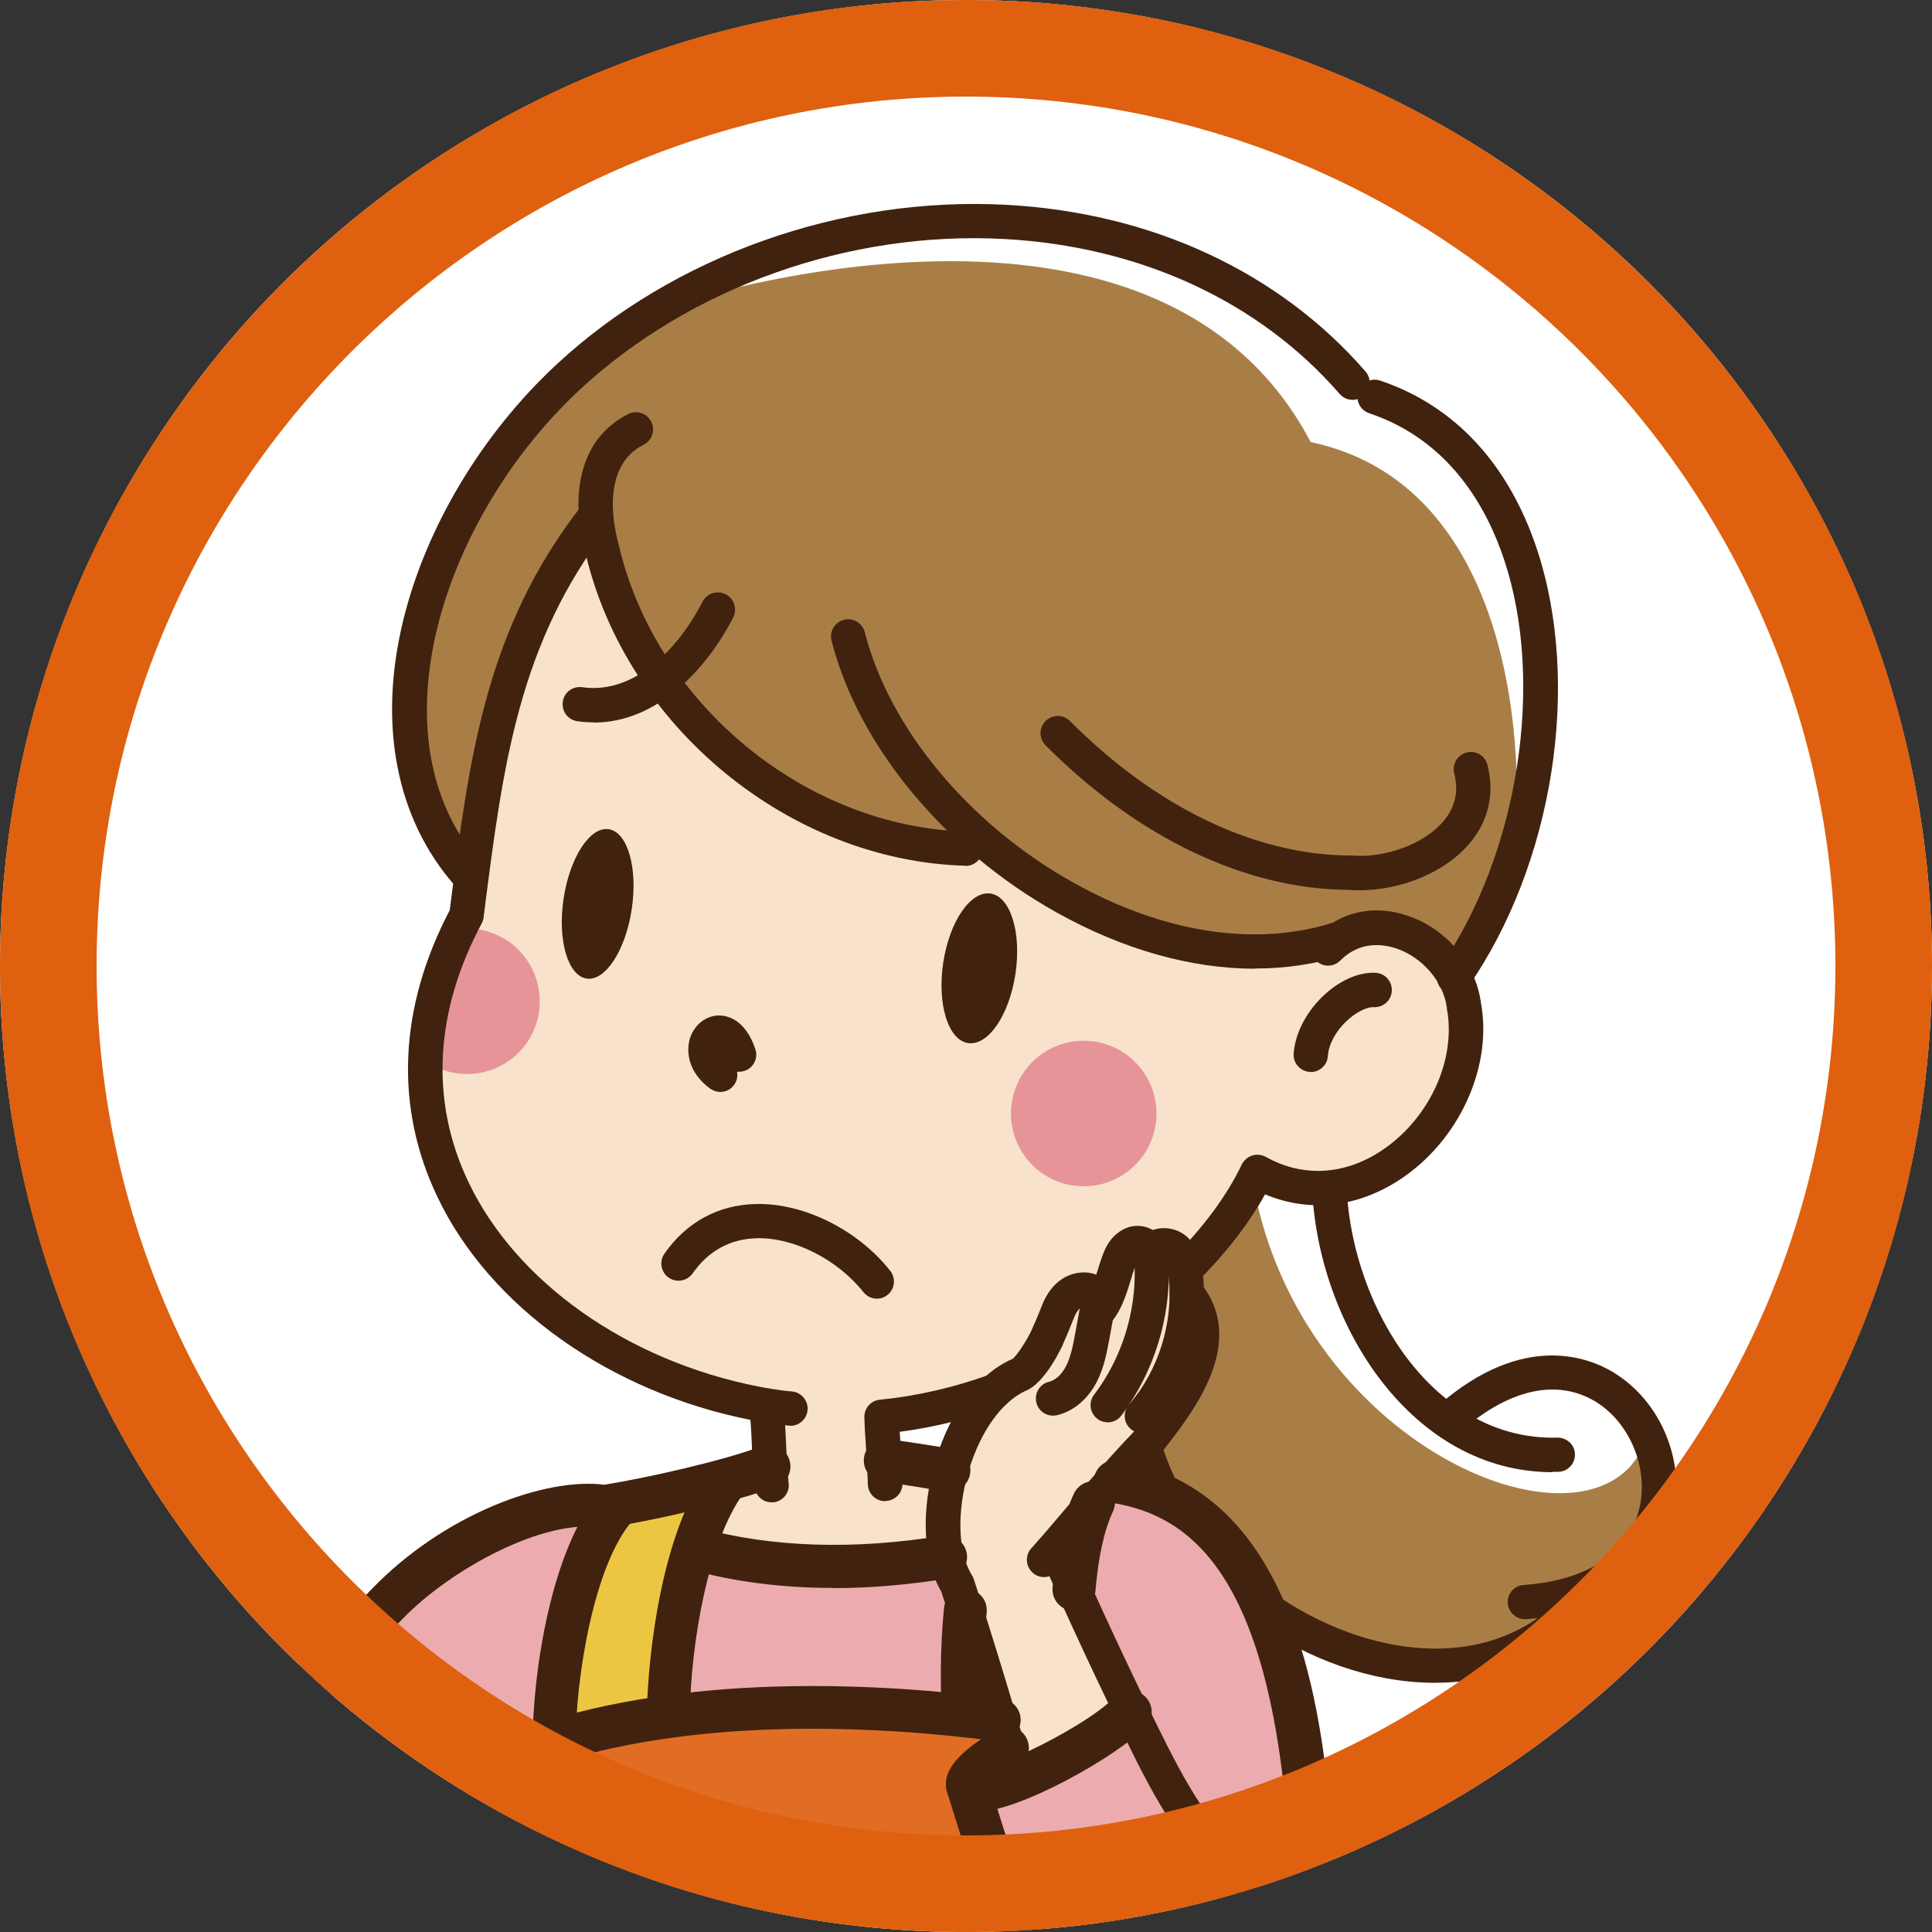 <?xml version="1.0" encoding="UTF-8"?><svg id="pick05" xmlns="http://www.w3.org/2000/svg" xmlns:xlink="http://www.w3.org/1999/xlink" viewBox="0 0 100 100"><rect x="0" y="0" width="100" height="100" fill="#333333" stroke="none"/><defs><style>.cls-1{fill:none;}.cls-2{clip-path:url(#clippath);}.cls-3{fill:#f8e2cb;}.cls-4{fill:#ecc643;}.cls-5{fill:#ecacaf;}.cls-6{fill:#fff;}.cls-7{fill:#e79499;}.cls-8{fill:#a97e46;}.cls-9{fill:#df600e;}.cls-10{fill:#e16d24;}.cls-11{fill:#d85863;}.cls-12{fill:#40220f;}.cls-13{clip-path:url(#clippath-1);}</style><clipPath id="clippath"><circle class="cls-6" cx="50" cy="50" r="50"/></clipPath><clipPath id="clippath-1"><path id="_顔-2" class="cls-1" d="m68.8,61.49c-1.21.12-2.48-.11-3.72-.81-.77,1.61-2.04,3.38-3.74,5.07-1.32,1.27-6.31,4.94-9.81,6.24-1.84.67-3.82,1.14-5.89,1.35.03.75.07,1.49.1,2.27,1.16.15,2.31.33,3.45.54-.41,1.52-.51,3.13-.22,4.44-4.32.71-8.88.73-13.03-.43.44-1.37,1-2.62,1.7-3.56.87-.24,1.66-.49,2.27-.73-.09-1.04-.17-2.09-.44-3.15-12.02-2.16-21.98-12.88-15.33-25.33.09-.65.17-1.3.25-1.93.91-6.98,1.94-13.01,6.46-18.78.04.62.16,1.24.33,1.8,2.03,8.62,10.46,15.91,20.2,15.45,5.25,4.28,12.22,6.58,18.08,4.63.56-.34,1.17-.49,1.78-.49,1.6,0,3.22,1.03,4.02,2.53.25.46.42.96.49,1.48.81,4.29-2.72,9.02-6.96,9.42Z"/></clipPath></defs><circle class="cls-6" cx="50" cy="50" r="50"/><g class="cls-2"><g id="_カラー"><g id="_エプロン"><path class="cls-4" d="m56.6,77.78c-.57,1.19-.86,2.8-1.01,4.48-.33-.72-.65-1.45-.97-2.18.61-.7,1.29-1.51,1.98-2.3Z"/><path class="cls-4" d="m51.72,89.03c-.61-.08-1.23-.15-1.85-.21-.1-1.62-.09-3.56.1-5.47.61,1.89,1.18,3.78,1.75,5.69Z"/><path class="cls-4" d="m35.94,80.14c-.92,2.88-1.31,6.33-1.34,8.72-2.04.28-4.03.69-5.92,1.26,0-3.52,1.01-9.79,3.32-12.27,1.54-.27,3.76-.75,5.63-1.27-.7.94-1.26,2.18-1.7,3.56Z"/><path class="cls-4" d="m64.57,116.74c-.11-.17-.25-.36-.4-.57s-.32-.44-.49-.68c-.36-.48-.75-1.01-1.15-1.54-.79-1.06-1.58-2.12-1.99-2.77-.1-.04-.2-.09-.3-.13-.09-.04-.18-.09-.27-.13-.44-.24-.87-.53-1.28-.87-.08-.06-.16-.13-.23-.2,0,0-.01,0-.01-.01-.08-.07-.16-.14-.24-.22-.08-.07-.16-.15-.24-.23-.01-.01-.02-.02-.04-.04-.15-.15-.29-.3-.43-.47-.08-.09-.16-.18-.23-.27,0,0,0-.01-.02-.02-.07-.09-.14-.17-.21-.26-.32-.4-.62-.82-.92-1.26-.13-.19-.25-.38-.37-.58-.2-.33-.4-.67-.6-1.02-.07-.12-.13-.23-.19-.35-.13-.24-.26-.48-.38-.72s-.25-.49-.37-.74c-.39-.8-.75-1.64-1.1-2.48-.06-.15-.13-.3-.19-.46-.05-.13-.11-.26-.16-.4-.04-.09-.07-.17-.1-.26-.09-.24-.18-.48-.27-.72-.39-1.05-.76-2.09-1.1-3.11-.04,0-.08,0-.12,0-1.86-.06-3.72-.13-5.59-.17-5.72-.14-11.55-.14-17.88.41h-.04c-.12.88-.25,1.83-.39,2.85-.04.31-.08.62-.12.95-.06.48-.13.97-.19,1.48-.29,2.3-.61,4.86-.93,7.59-.06.49-.11.97-.17,1.47-.03.25-.06.5-.09.75-.12,1-.24,2.03-.35,3.07-.03.26-.06.52-.09.79-.06.52-.12,1.06-.18,1.59-.03.27-.06.55-.09.82-.13,1.16-.26,2.33-.39,3.51-.08.73-.16,1.47-.24,2.21-.13,1.26-.27,2.54-.41,3.83-.09.84-.18,1.68-.27,2.53-.05.46-.1.93-.15,1.4-.04.38-.08.77-.12,1.15,1.65-1.14,3.22-2.3,4.27-3.18.13.17,1.74,1.92,2.67,3.13-1.02.88-2.24,1.83-3.53,2.77-.48.35-.97.71-1.47,1.05-.83.58-1.67,1.14-2.49,1.67,0,0,0,0,0,0-.1,1.03-.21,2.05-.3,3.08-.05.46-.09.92-.13,1.39-.04.39-.08.78-.11,1.17-.06.58-.11,1.16-.17,1.74-.03.29-.06.58-.08.86-.07.71-.13,1.42-.2,2.12-.14,1.46-.27,2.9-.39,4.33-.04.47-.09.95-.13,1.42l-.05.61c-.07.83-.15,1.64-.21,2.45-.05.51-.09,1.02-.13,1.53,0,.06-.01.12-.01.19-.04.47-.08.94-.12,1.41-.04.45-.07.89-.11,1.33-.02.22-.04.44-.05.66-.02.26-.04.51-.06.76-.03.39-.06.77-.09,1.15-.17,2.24-.33,4.37-.46,6.36-.01.22-.03.44-.04.66-.04.66-.08,1.29-.12,1.91-.01.21-.02.41-.04.61-.11,1.82-.19,3.49-.24,4.96.05.18.11.36.17.55.03.09.07.18.11.27.07.17.16.35.26.52.03.06.06.11.1.17.04.07.09.14.13.21.08.13.17.25.27.38.06.08.12.16.19.24h0c.07.08.13.16.21.24.07.08.14.15.22.23.13.13.27.27.41.4.35.32.73.62,1.14.9.1.07.2.13.3.2.41.27.86.54,1.34.78.11.06.21.11.32.16.12.06.24.12.36.18.2.1.4.19.61.28.17.07.35.15.53.22,1.19.49,2.5.91,3.9,1.28.22.06.44.11.66.17.28.07.56.13.84.2.22.05.44.09.66.14.41.09.82.17,1.24.24.1.02.19.04.29.05.41.07.83.14,1.25.2.11.02.22.04.32.05.2.03.41.06.61.09.05,0,.1.01.14.02h.07c.33.05.66.09,1,.13.36.04.72.08,1.09.11.36.04.72.07,1.08.1h.02c.28.02.57.05.85.06.17.01.35.02.52.03.28.02.56.03.84.05.19.01.38.02.56.02.38.02.75.03,1.13.04.38.01.76.02,1.14.02.69,0,1.39,0,2.08-.01h.03c1.01-.02,2.02-.06,3.02-.13.49-.03.98-.06,1.47-.11.24-.02.47-.04.71-.06.29-.02.58-.05.87-.09.19-.02.38-.04.56-.06.44-.05.87-.1,1.3-.16.16-.02.32-.04.48-.07.58-.08,1.15-.17,1.71-.27.69-.12,1.37-.25,2.03-.39.44-.09.87-.19,1.29-.29l.64-.16c.83-.21,1.63-.44,2.4-.69.09-.03.19-.06.28-.09.17-.06.35-.12.52-.18.13-.05.26-.09.39-.14.23-.08.46-.17.68-.26.23-.09.45-.18.67-.27.15-.06.3-.13.45-.19,1.39-.61,2.62-1.3,3.67-2.07.07-.05.13-.1.2-.15.35-.27.68-.54.99-.83.07-.07.15-.15.22-.22.07-.07.15-.15.22-.22-1.35-21.83-3.54-42.01-6.89-63.62Zm.2,23.07c-3.25-1.78-7.77-4.91-10.68-7.41.94-1.2,2.53-2.96,2.67-3.13,2.32,1.94,7.14,5.25,9.82,6.65-.48,1.73-1.03,2.73-1.81,3.89Z"/><path class="cls-10" d="m49.87,88.81c.62.06,1.24.13,1.85.21l.43,1.44c-1.28.79-2.21,1.54-2.05,1.99.36,1.17.76,2.44,1.2,3.77-7.59-.26-15.14-.5-23.59.24h-.04c.41-2.97.77-5.17,1.02-6.34,1.89-.57,3.87-.99,5.92-1.26,4.96-.68,10.27-.58,15.27-.05Z"/></g><g id="_シャツ"><path class="cls-5" d="m65.39,83.17c-1.15-2.56-2.77-4.55-5.06-5.66-.83-.41-1.75-.69-2.76-.84-.32.36-.64.74-.97,1.12-.57,1.19-.86,2.8-1.01,4.48.95,2.11,1.93,4.21,2.95,6.29-1.05,1.12-3.82,2.73-5.91,3.57-1.34.54-2.4.76-2.54.33.36,1.17.76,2.44,1.2,3.77,2.04,6.11,4.98,13.23,9.25,14.95.42.66,1.2,1.71,1.99,2.77.17-.83.4-1.64.68-2.44h0c.24-.04.49-.09.74-.15,2.69-.73,3.79-4.81,4.04-8.55,0-.79.01-1.59,0-2.4-.04-6.31-.57-12.67-2.62-17.24Z"/><path class="cls-5" d="m49.53,82.01c-.26-.41-.44-.9-.56-1.43-4.32.71-8.88.73-13.03-.43-.92,2.88-1.31,6.33-1.34,8.72,4.96-.68,10.27-.58,15.27-.05-.1-1.62-.09-3.56.1-5.47-.15-.45-.29-.89-.44-1.33Z"/><path class="cls-5" d="m20.04,83.03c-5.14,5.33-18.23,18.94-17.33,23.99,1,5.63,7.27,11.92,11.97,16.37-.12-.16.15-.75.61-1.52.97-1.59,2.82-4,4.03-5.18.51-.5.9-.79,1.07-.7-.77-.52-1.44-1.2-2.06-1.89-2.09-2.29-3.89-4.84-5.34-7.57l11.72-9.79c.92.82,1.84,1.74,2.56,2.57.13-1.02.26-1.97.39-2.85.41-2.97.77-5.16,1.02-6.33,0-3.52,1.01-9.79,3.32-12.27-.26.05-.51.09-.72.12-3.4-.57-8.54,2.25-11.25,5.06Z"/><path class="cls-11" d="m52.14,90.46c.17.55.33,1.11.49,1.66-1.34.54-2.4.76-2.54.33-.16-.45.77-1.21,2.05-1.99Z"/></g><path id="_顔" class="cls-3" d="m68.8,61.49c-1.21.12-2.48-.11-3.72-.81-.77,1.61-2.04,3.38-3.74,5.07-1.32,1.27-6.31,4.94-9.81,6.24-1.84.67-3.82,1.14-5.89,1.35.03.75.07,1.49.1,2.27,1.16.15,2.31.33,3.45.54-.41,1.52-.51,3.13-.22,4.44-4.32.71-8.88.73-13.03-.43.44-1.37,1-2.62,1.7-3.56.87-.24,1.66-.49,2.27-.73-.09-1.04-.17-2.09-.44-3.15-12.02-2.16-21.98-12.88-15.33-25.33.09-.65.17-1.3.25-1.93.91-6.98,1.94-13.01,6.46-18.78.04.62.16,1.24.33,1.8,2.03,8.62,10.46,15.91,20.2,15.45,5.25,4.28,12.22,6.58,18.08,4.63.56-.34,1.17-.49,1.78-.49,1.6,0,3.22,1.03,4.02,2.53.25.46.42.96.49,1.48.81,4.29-2.72,9.02-6.96,9.42Z"/><path id="_右手" class="cls-3" d="m61.42,66.94h0c2.06,2.55-.44,5.72-2.09,7.79-.04.04-.07.07-.1.11-.5.51-1.07,1.14-1.67,1.82-.32.36-.64.74-.97,1.12-.69.8-1.37,1.61-1.98,2.3.32.73.64,1.46.97,2.18.95,2.11,1.93,4.21,2.95,6.29-1.05,1.12-3.82,2.73-5.91,3.57-.16-.55-.33-1.11-.49-1.66l-.43-1.44c-.57-1.9-1.14-3.8-1.75-5.69-.15-.45-.29-.89-.44-1.33-.26-.41-.44-.9-.56-1.43-.29-1.31-.2-2.91.22-4.44.44-1.63,1.25-3.17,2.34-4.16.36-.34.77-.61,1.19-.81.48-.12,1.27-1.49,1.47-1.94.2-.45.29-.94.46-1.4.18-.46.48-.91.94-1.09.46-.18,1.09.02,1.21.51.02.09.02.19.02.29.8-.86.85-2.29,1.4-2.82.24-.23.56-.44.88-.34.24.07.37.28.45.53.04-.06.08-.13.09-.14.23-.38.87-.39,1.22-.08.3.27.43.67.5,1.07.02.09.03.19.04.28.03.3.05.61.05.92Z"/><g id="_髪"><path class="cls-8" d="m74.88,73.55c-3.65-2.54-5.87-7.47-6.08-12.07-1.21.12-2.48-.11-3.72-.81-.77,1.61-2.04,3.38-3.74,5.07.02.09.03.19.04.28.03.3.05.61.05.92h0c2.06,2.55-.44,5.72-2.09,7.79-.04.04-.07.07-.1.11.27.92.64,1.82,1.1,2.67,2.29,1.11,3.91,3.1,5.06,5.66,5.5,3.91,13.05,4.59,17.2-1.15,7.52-3.65.98-16.29-7.71-8.46Z"/><path class="cls-8" d="m69.47,48.54c.56-.34,1.17-.49,1.78-.49,1.6,0,3.22,1.03,4.02,2.53,1.81-2.61,3.11-5.76,3.83-9.04,1.98-9.03-.43-19.01-8.63-21.2-9.78-11.96-29.56-11.49-41.06-.82-7.36,6.83-11.3,18.61-5.3,25.61.01.01.15.17.28.31.91-6.98,1.94-13.01,6.46-18.78.04.62.16,1.24.33,1.8,2.03,8.62,10.46,15.91,20.2,15.45,5.25,4.28,12.22,6.58,18.08,4.63Z"/><path class="cls-6" d="m85.27,74.28c-1.51-3.16-5.63-5.02-10.39-.73-3.65-2.54-5.87-7.47-6.08-12.07-1.21.12-2.48-.11-3.72-.81-.07.15-.15.31-.24.46,2.44,14.18,18.31,20.32,20.43,13.15Z"/><path class="cls-6" d="m78.27,44.5c.33-.97.61-1.96.83-2.96,1.98-9.03-.43-19.01-8.63-21.2-8.57-10.48-24.81-11.41-36.43-4.32.14-.05,25.54-8.85,33.8,6.86,11.24,2.37,11.08,18.06,10.43,21.61Z"/></g><g id="_顔パーツ"><path class="cls-12" d="m37.29,56.52c-.18,0-.37-.06-.53-.17-1.13-.83-1.27-1.9-1.04-2.63.23-.69.83-1.16,1.5-1.16h0c.39,0,1.35.17,1.88,1.75.15.47-.1.97-.57,1.12-.13.04-.26.05-.38.04.04.23,0,.48-.16.69-.17.24-.44.36-.72.36Z"/><path class="cls-12" d="m30.73,37.39c-.28,0-.56-.02-.85-.06-.49-.07-.82-.52-.75-1.01.07-.49.52-.82,1.01-.75,2.71.39,5-2.03,6.22-4.42.22-.44.76-.61,1.2-.39.44.22.61.76.39,1.2-1.39,2.71-3.96,5.44-7.21,5.44Z"/><path class="cls-12" d="m45.39,67.22c-.26,0-.52-.12-.7-.34-1.34-1.69-3.6-2.84-5.53-2.79-1.37.04-2.49.65-3.31,1.82-.28.4-.84.5-1.24.22-.4-.28-.5-.84-.22-1.24,1.14-1.63,2.77-2.52,4.71-2.57,2.48-.07,5.29,1.32,6.98,3.46.3.39.24.95-.15,1.25-.16.13-.36.19-.55.19Z"/><g id="_目"><path class="cls-12" d="m52.56,50.4c-.32,2.14-1.41,3.74-2.45,3.59-1.03-.15-1.61-2.01-1.29-4.15.32-2.14,1.41-3.74,2.45-3.59,1.03.15,1.61,2.01,1.29,4.15Z"/><path class="cls-12" d="m32.7,47.05c-.32,2.14-1.37,3.75-2.34,3.6-.97-.15-1.51-1.99-1.19-4.13s1.37-3.75,2.34-3.6c.97.15,1.51,1.99,1.19,4.13Z"/></g><path class="cls-12" d="m67.84,55.48s-.04,0-.06,0c-.49-.04-.86-.46-.82-.95.15-2.11,2.32-4.26,4.23-4.18.49.02.87.44.85.93-.02.49-.43.87-.93.85-.79-.03-2.28,1.2-2.38,2.53-.03.47-.42.83-.89.83Z"/><g class="cls-13"><g id="_ほっぺ"><path class="cls-7" d="m56.1,61.4c-.21,0-.42-.02-.63-.05-2.05-.34-3.44-2.29-3.09-4.34.31-1.82,1.87-3.14,3.71-3.14.21,0,.42.02.63.05.99.17,1.86.71,2.44,1.53.58.82.81,1.82.65,2.81-.31,1.82-1.87,3.14-3.71,3.14Z"/><path class="cls-7" d="m24.18,55.59c-.21,0-.42-.02-.63-.05-2.05-.34-3.44-2.29-3.09-4.34.31-1.82,1.87-3.14,3.71-3.14.21,0,.42.02.63.05.99.17,1.86.71,2.44,1.53.58.82.81,1.82.65,2.81-.31,1.82-1.87,3.14-3.71,3.14Z"/></g></g></g></g><g id="_服"><path class="cls-12" d="m14.57,124.68c-.27,0-.55-.1-.76-.3-4.72-4.45-11.11-11.07-12.2-17.16-.89-4.97,8.41-15.41,17.62-24.96,3.78-3.92,9.02-5.8,12.05-5.41,2.12-.34,6.12-1.23,8.13-1.99.58-.22,1.22.07,1.43.65.22.57-.07,1.22-.65,1.43-2.28.86-6.62,1.81-8.74,2.13-.12.02-.23.02-.35,0-2.89-.48-7.73,2.1-10.27,4.73-11.84,12.28-17.57,20.03-17.04,23.03.73,4.08,4.5,9.29,11.53,15.93.45.42.47,1.13.05,1.57-.22.23-.51.35-.81.35Z"/><path class="cls-12" d="m14.38,106.48c-.32,0-.63-.14-.85-.4-.39-.47-.33-1.17.14-1.57l9.91-8.27c.47-.39,1.17-.33,1.57.14.39.47.33,1.17-.14,1.57l-9.91,8.27c-.21.17-.46.26-.71.26Z"/><path class="cls-12" d="m28.68,91.24c-.48,0-.92-.31-1.06-.79-.18-.59.15-1.21.74-1.39,7.95-2.41,17.16-1.95,23.5-1.14.61.08,1.04.64.96,1.24-.08.61-.63,1.04-1.24.96-6.12-.79-15-1.24-22.57,1.06-.11.03-.22.05-.32.05Z"/><path class="cls-12" d="m34.6,89.9s-.01,0-.02,0c-.61,0-1.1-.51-1.1-1.13.05-3.17.77-9.41,3.19-12.76.36-.5,1.06-.61,1.55-.25.5.36.61,1.06.25,1.55-1.82,2.52-2.71,7.72-2.77,11.48,0,.61-.5,1.1-1.11,1.1Z"/><path class="cls-12" d="m28.68,91.24c-.61,0-1.11-.5-1.11-1.11,0-3.45.95-10.01,3.51-12.91.41-.46,1.11-.51,1.57-.1.46.41.5,1.11.1,1.57-2.01,2.28-2.95,8.17-2.95,11.44,0,.61-.5,1.11-1.11,1.11Z"/><path class="cls-12" d="m19.67,179.68s-.03,0-.04,0c-.61-.02-1.09-.54-1.07-1.15.75-20.95,7.2-80.29,9.04-88.64.13-.6.72-.98,1.33-.85.6.13.98.73.85,1.33-1.83,8.3-8.24,67.37-8.99,88.25-.02.6-.51,1.07-1.11,1.07Z"/><path class="cls-12" d="m55.59,83.37s-.07,0-.1,0c-.61-.05-1.06-.59-1.01-1.2.18-2.09.55-3.68,1.11-4.87.26-.55.93-.79,1.48-.53.55.26.79.93.53,1.48-.44.93-.75,2.31-.9,4.1-.05.58-.54,1.02-1.11,1.02Z"/><path class="cls-12" d="m49.87,89.9c-.58,0-1.07-.46-1.11-1.05-.08-1.3-.12-3.34.1-5.61.06-.61.61-1.06,1.21-1,.61.06,1.06.6,1,1.21-.21,2.13-.17,4.04-.1,5.26.04.61-.43,1.14-1.04,1.17-.02,0-.04,0-.07,0Z"/><path class="cls-12" d="m43.12,82.19c-2.66,0-5.16-.32-7.47-.97-.59-.17-.94-.78-.77-1.37.17-.59.78-.94,1.37-.77,3.61,1.01,7.94,1.16,12.51.41.61-.1,1.18.31,1.28.92.1.61-.31,1.18-.92,1.28-2.08.34-4.08.51-6,.51Z"/><path class="cls-12" d="m27.7,97.57c-.57,0-1.06-.44-1.11-1.02-.05-.61.4-1.15,1.01-1.2,8.68-.75,16.61-.48,23.6-.24.61.02,1.09.54,1.07,1.15s-.54,1.09-1.15,1.07c-6.93-.24-14.79-.51-23.33.24-.03,0-.07,0-.1,0Z"/><path class="cls-12" d="m62.47,112.67c-7.27,0-11.24-12.78-13.44-19.89-.18-.59.15-1.21.73-1.39.59-.18,1.21.15,1.39.73,2,6.45,6.17,19.88,12.51,18.15,2.04-.55,3-4.24,3.22-7.52.23-20.72-4.87-24.23-9.34-24.97-.61-.1-1.02-.67-.91-1.28.1-.61.67-1.01,1.28-.91,10.18,1.69,11.33,15.44,11.2,27.22,0,.02,0,.04,0,.06-.21,3.13-1.12,8.53-4.86,9.55-.61.17-1.21.25-1.78.25Zm5.53-9.87h0,0Z"/><path class="cls-12" d="m50.52,93.78c-.15,0-.28-.01-.4-.04-.52-.12-.92-.45-1.08-.92-.44-1.28.95-2.34,2.52-3.3.52-.32,1.21-.16,1.53.37.14.23.19.5.15.75,1.66-.78,3.6-1.92,4.46-2.8.43-.44,1.13-.46,1.57-.03.44.43.46,1.13.03,1.57-1.42,1.48-6.54,4.41-8.78,4.41Z"/><path class="cls-12" d="m49.11,77.23c-.07,0-.13,0-.2-.02-1.07-.2-2.15-.37-3.23-.51-.61-.08-1.04-.64-.96-1.25.08-.61.64-1.04,1.25-.96,1.12.15,2.24.32,3.35.52.6.11,1,.69.89,1.29-.1.54-.57.91-1.09.91Z"/><path class="cls-12" d="m27.23,100.36c-.31,0-.62-.13-.84-.38-1.38-1.57-3.41-3.39-4.72-4.22-.52-.33-.67-1.02-.34-1.54.33-.52,1.02-.67,1.54-.34,1.49.95,3.67,2.9,5.19,4.63.41.46.36,1.16-.1,1.57-.21.19-.47.28-.73.28Z"/></g><g id="_左手"><path class="cls-12" d="m52.64,93.01c-.38,0-.74-.25-.85-.64l-.16-.53c-.92-3.11-1.87-6.33-2.91-9.46-.96-1.64-1.07-4.23-.29-6.81.76-2.52,2.19-4.42,3.92-5.21.02,0,.04-.02.06-.02.24-.19.76-1.01.97-1.46.17-.39.36-.81.54-1.28.31-.8.8-1.35,1.44-1.6.52-.2,1.07-.19,1.52.04.4.2.68.56.79.99.1.38.03.74-.01.97l-.25,1.36c-.13.68-.27,1.45-.64,2.16-.46.9-1.21,1.53-2.06,1.73-.48.11-.96-.18-1.07-.66-.11-.48.18-.96.66-1.07.33-.08.66-.38.88-.81.25-.49.36-1.09.47-1.68l.24-1.31c-.11.1-.22.28-.31.51-.2.51-.39.96-.57,1.37,0,.02-.91,2.02-1.95,2.4-1.23.58-2.31,2.1-2.91,4.09-.64,2.12-.58,4.26.16,5.45.04.06.07.12.09.19,1.05,3.18,2.02,6.45,2.96,9.61l.16.53c.14.47-.13.97-.6,1.11-.08.02-.17.04-.25.04Zm-.26-22.66h0Z"/><path class="cls-12" d="m57.34,73.62c-.19,0-.38-.06-.54-.18-.39-.3-.47-.86-.17-1.25,1.41-1.85,2.17-4.24,2.1-6.57-.07.2-.15.44-.2.63-.24.78-.51,1.65-1.1,2.29-.33.36-.9.38-1.26.05-.36-.33-.38-.9-.05-1.26.31-.34.52-1.01.7-1.6.2-.64.37-1.2.71-1.6.5-.58,1.16-.81,1.81-.61.4.12,1.09.53,1.15,1.84.13,2.8-.76,5.68-2.45,7.91-.17.23-.44.35-.71.35Z"/><path class="cls-12" d="m59.1,74.18c-.21,0-.41-.07-.58-.22-.37-.32-.41-.88-.09-1.25,1.54-1.78,2.31-4.25,2.06-6.59-.04-.37-.11-.61-.2-.74-.24.31-.66.44-1.03.29-.46-.18-.68-.7-.5-1.15.18-.45.57-.78,1.06-.9.57-.14,1.18.01,1.61.39.62.54.77,1.31.83,1.92.3,2.83-.63,5.8-2.49,7.95-.18.2-.42.31-.67.31Z"/><path class="cls-12" d="m59.33,75.62c-.19,0-.39-.06-.55-.19-.38-.31-.45-.87-.14-1.25,1.88-2.37,3.59-4.83,2.1-6.68-.31-.38-.25-.94.13-1.25.38-.31.94-.25,1.25.13,2.52,3.11-.37,6.74-2.09,8.91-.18.22-.43.34-.7.34Z"/><path class="cls-12" d="m54.04,81.63c-.21,0-.42-.07-.59-.23-.37-.33-.4-.89-.07-1.26.54-.6,1.17-1.34,1.84-2.13,1.22-1.43,2.48-2.9,3.48-3.91.35-.35.91-.35,1.26,0,.35.35.35.91,0,1.26-.95.96-2.19,2.41-3.39,3.81-.68.79-1.32,1.54-1.87,2.16-.18.2-.42.3-.66.3Z"/><path class="cls-12" d="m66.27,101.3c-.3,0-.59-.15-.76-.42-.24-.39-.52-.8-.82-1.21-.53-.74-1.12-1.47-1.69-2.17-.78-.97-1.58-1.97-2.29-3.04-.92-1.38-1.66-2.84-2.39-4.33-1.5-3.05-2.95-6.16-4.32-9.26-.2-.45,0-.97.45-1.17.45-.2.97,0,1.17.45,1.36,3.08,2.8,6.17,4.29,9.19.71,1.44,1.42,2.84,2.28,4.13.66,1,1.44,1.97,2.2,2.9.58.72,1.18,1.47,1.74,2.24.33.45.63.9.89,1.32.26.42.13.97-.29,1.22-.15.09-.31.13-.47.13Z"/></g><g id="_頭"><path class="cls-12" d="m45.81,77.7c-.48,0-.87-.38-.89-.86-.03-.98-.07-1.47-.1-1.99-.03-.41-.06-.82-.08-1.48-.02-.47.33-.88.8-.92,1.91-.19,3.82-.63,5.68-1.3.46-.17.97.07,1.14.53.17.46-.07.97-.53,1.14-1.72.62-3.49,1.06-5.26,1.29.01.22.03.42.04.61.03.51.07,1.04.1,2.05.02.49-.37.9-.86.92,0,0-.02,0-.03,0Z"/><path class="cls-12" d="m61.34,66.63c-.23,0-.45-.09-.63-.26-.35-.35-.35-.91,0-1.26,1.58-1.58,2.81-3.25,3.56-4.83.11-.22.3-.39.54-.47.23-.07.49-.05.71.07,1.97,1.11,4.23.94,6.2-.47,2.35-1.68,3.65-4.64,3.17-7.2,0-.02,0-.03,0-.05-.18-1.35-1.26-2.61-2.62-3.07-.64-.21-1.86-.42-2.9.63-.35.35-.91.35-1.26,0-.35-.35-.35-.91,0-1.26,1.25-1.27,2.98-1.66,4.73-1.07,2.01.67,3.54,2.48,3.81,4.5.6,3.2-1,6.88-3.88,8.95-2.29,1.64-4.9,1.98-7.29.98-.84,1.51-2.04,3.06-3.5,4.52-.17.17-.4.26-.63.26Z"/><path class="cls-12" d="m49.99,44.81s-.02,0-.02,0c-9.09-.25-17.53-7.18-19.65-16.12-.75-2.61-.57-5.87,2.2-7.26.44-.22.97-.04,1.19.4.22.44.04.97-.4,1.19-2.32,1.16-1.47,4.53-1.28,5.19,0,.01,0,.03.01.05,1.93,8.2,9.66,14.55,17.97,14.78.49.01.88.42.86.91-.01.48-.41.87-.89.87Z"/><path class="cls-12" d="m64.96,50.14c-3.31,0-6.83-.99-10.27-2.91-5.8-3.24-10.27-8.64-11.65-14.07-.12-.48.17-.96.64-1.08.48-.12.96.17,1.08.64,1.27,4.98,5.4,9.95,10.79,12.96,4.64,2.6,9.4,3.34,13.4,2.09.47-.15.97.12,1.11.58.15.47-.12.97-.58,1.11-1.44.45-2.96.67-4.53.67Z"/><path class="cls-12" d="m70.39,46.08c-.19,0-.37,0-.56-.02-5.36-.03-10.94-2.69-15.71-7.48-.35-.35-.35-.91,0-1.26s.91-.35,1.26,0c4.45,4.47,9.6,6.94,14.49,6.96.02,0,.05,0,.07,0,1.77.15,3.78-.6,4.77-1.77.61-.72.8-1.56.56-2.48-.12-.48.17-.96.64-1.08.48-.12.96.16,1.08.64.38,1.49.06,2.9-.93,4.07-1.24,1.47-3.51,2.42-5.68,2.42Z"/><path class="cls-12" d="m24.18,46.1c-.25,0-.49-.1-.67-.3-3.01-3.45-3.95-8.32-2.64-13.69,1.18-4.83,4.07-9.65,7.93-13.24,6.06-5.63,14.76-8.72,23.26-8.27,7.52.4,14.13,3.46,18.62,8.63.32.37.28.93-.09,1.25-.37.32-.93.28-1.25-.09-4.17-4.8-10.34-7.64-17.37-8.02-8.03-.43-16.24,2.49-21.96,7.8-7.07,6.57-10.83,17.96-5.16,24.46.32.37.28.93-.09,1.25-.17.15-.38.22-.58.22Z"/><path class="cls-12" d="m75.26,51.47c-.18,0-.35-.05-.51-.16-.4-.28-.5-.83-.22-1.24,4.05-5.83,5.45-14.7,3.33-21.08-.89-2.7-2.83-6.21-6.99-7.6-.47-.16-.72-.66-.56-1.13s.66-.72,1.13-.56c3.84,1.29,6.64,4.3,8.11,8.72,2.32,6.99.85,16.31-3.56,22.66-.17.25-.45.38-.73.38Z"/><path class="cls-12" d="m80.36,76.2c-7.22,0-12.07-7.49-12.44-14.56-.03-.49.35-.91.84-.94.48-.03.91.35.94.84.34,6.33,4.61,13.05,10.91,12.87.49,0,.9.37.91.86.01.49-.37.9-.86.91-.1,0-.2,0-.3,0Z"/><path class="cls-12" d="m78.93,83.81c-.46,0-.85-.36-.89-.82-.04-.49.33-.92.82-.95,3.31-.24,5.44-1.65,5.99-3.96.5-2.06-.48-4.44-2.26-5.53-1.98-1.2-4.44-.67-6.94,1.5-.37.32-.93.28-1.25-.09-.32-.37-.28-.93.09-1.25,4.38-3.8,7.77-2.44,9.03-1.67,2.46,1.5,3.75,4.63,3.07,7.46-.35,1.46-1.79,4.89-7.59,5.31-.02,0-.04,0-.07,0Z"/><path class="cls-12" d="m60.32,78.39c-.32,0-.62-.17-.78-.47-.49-.92-.88-1.87-1.16-2.83-.14-.47.13-.97.6-1.1.47-.14.97.13,1.1.6.25.84.59,1.68,1.02,2.49.23.43.07.97-.36,1.2-.13.07-.28.11-.42.11Z"/><path class="cls-12" d="m74.27,87.1c-.06,0-.12,0-.18,0-3.08-.04-6.34-1.17-9.18-3.18-.4-.28-.5-.84-.21-1.24.28-.4.84-.5,1.24-.21,4.54,3.21,11.29,4.49,15.4-.3.32-.37.88-.42,1.25-.1.37.32.42.88.1,1.25-2.12,2.47-5.03,3.78-8.42,3.78Z"/><path class="cls-12" d="m40.92,73.79s-.05,0-.07,0c-.75-.06-1.9-.28-1.92-.28-7.34-1.43-13.59-5.87-16.3-11.58-2.22-4.66-1.99-9.79.65-14.82l.03-.24c.98-7.68,1.83-14.32,6.78-20.68.3-.39.86-.46,1.25-.16.39.3.46.86.16,1.25-4.65,5.97-5.47,12.38-6.42,19.81l-.05.4c-.01.11-.05.21-.1.31-2.44,4.57-2.68,9.19-.69,13.37,2.48,5.21,8.24,9.27,15.03,10.6.2.04,1.14.21,1.71.25.49.04.86.47.82.96-.04.47-.43.82-.89.82Z"/><path class="cls-12" d="m39.94,77.76c-.45,0-.83-.33-.88-.79-.08-.67-.11-1.39-.14-2.08-.03-.71-.06-1.38-.14-1.97-.06-.49.29-.93.77-.99.49-.06.93.29.99.77.08.65.12,1.39.15,2.11.03.67.06,1.36.13,1.96.06.49-.29.93-.78.99-.03,0-.07,0-.1,0Z"/></g></g><path class="cls-9" d="m50,5c24.81,0,45,20.19,45,45s-20.19,45-45,45S5,74.81,5,50,25.19,5,50,5m0-5C22.39,0,0,22.39,0,50s22.39,50,50,50,50-22.39,50-50S77.61,0,50,0h0Z"/></svg>